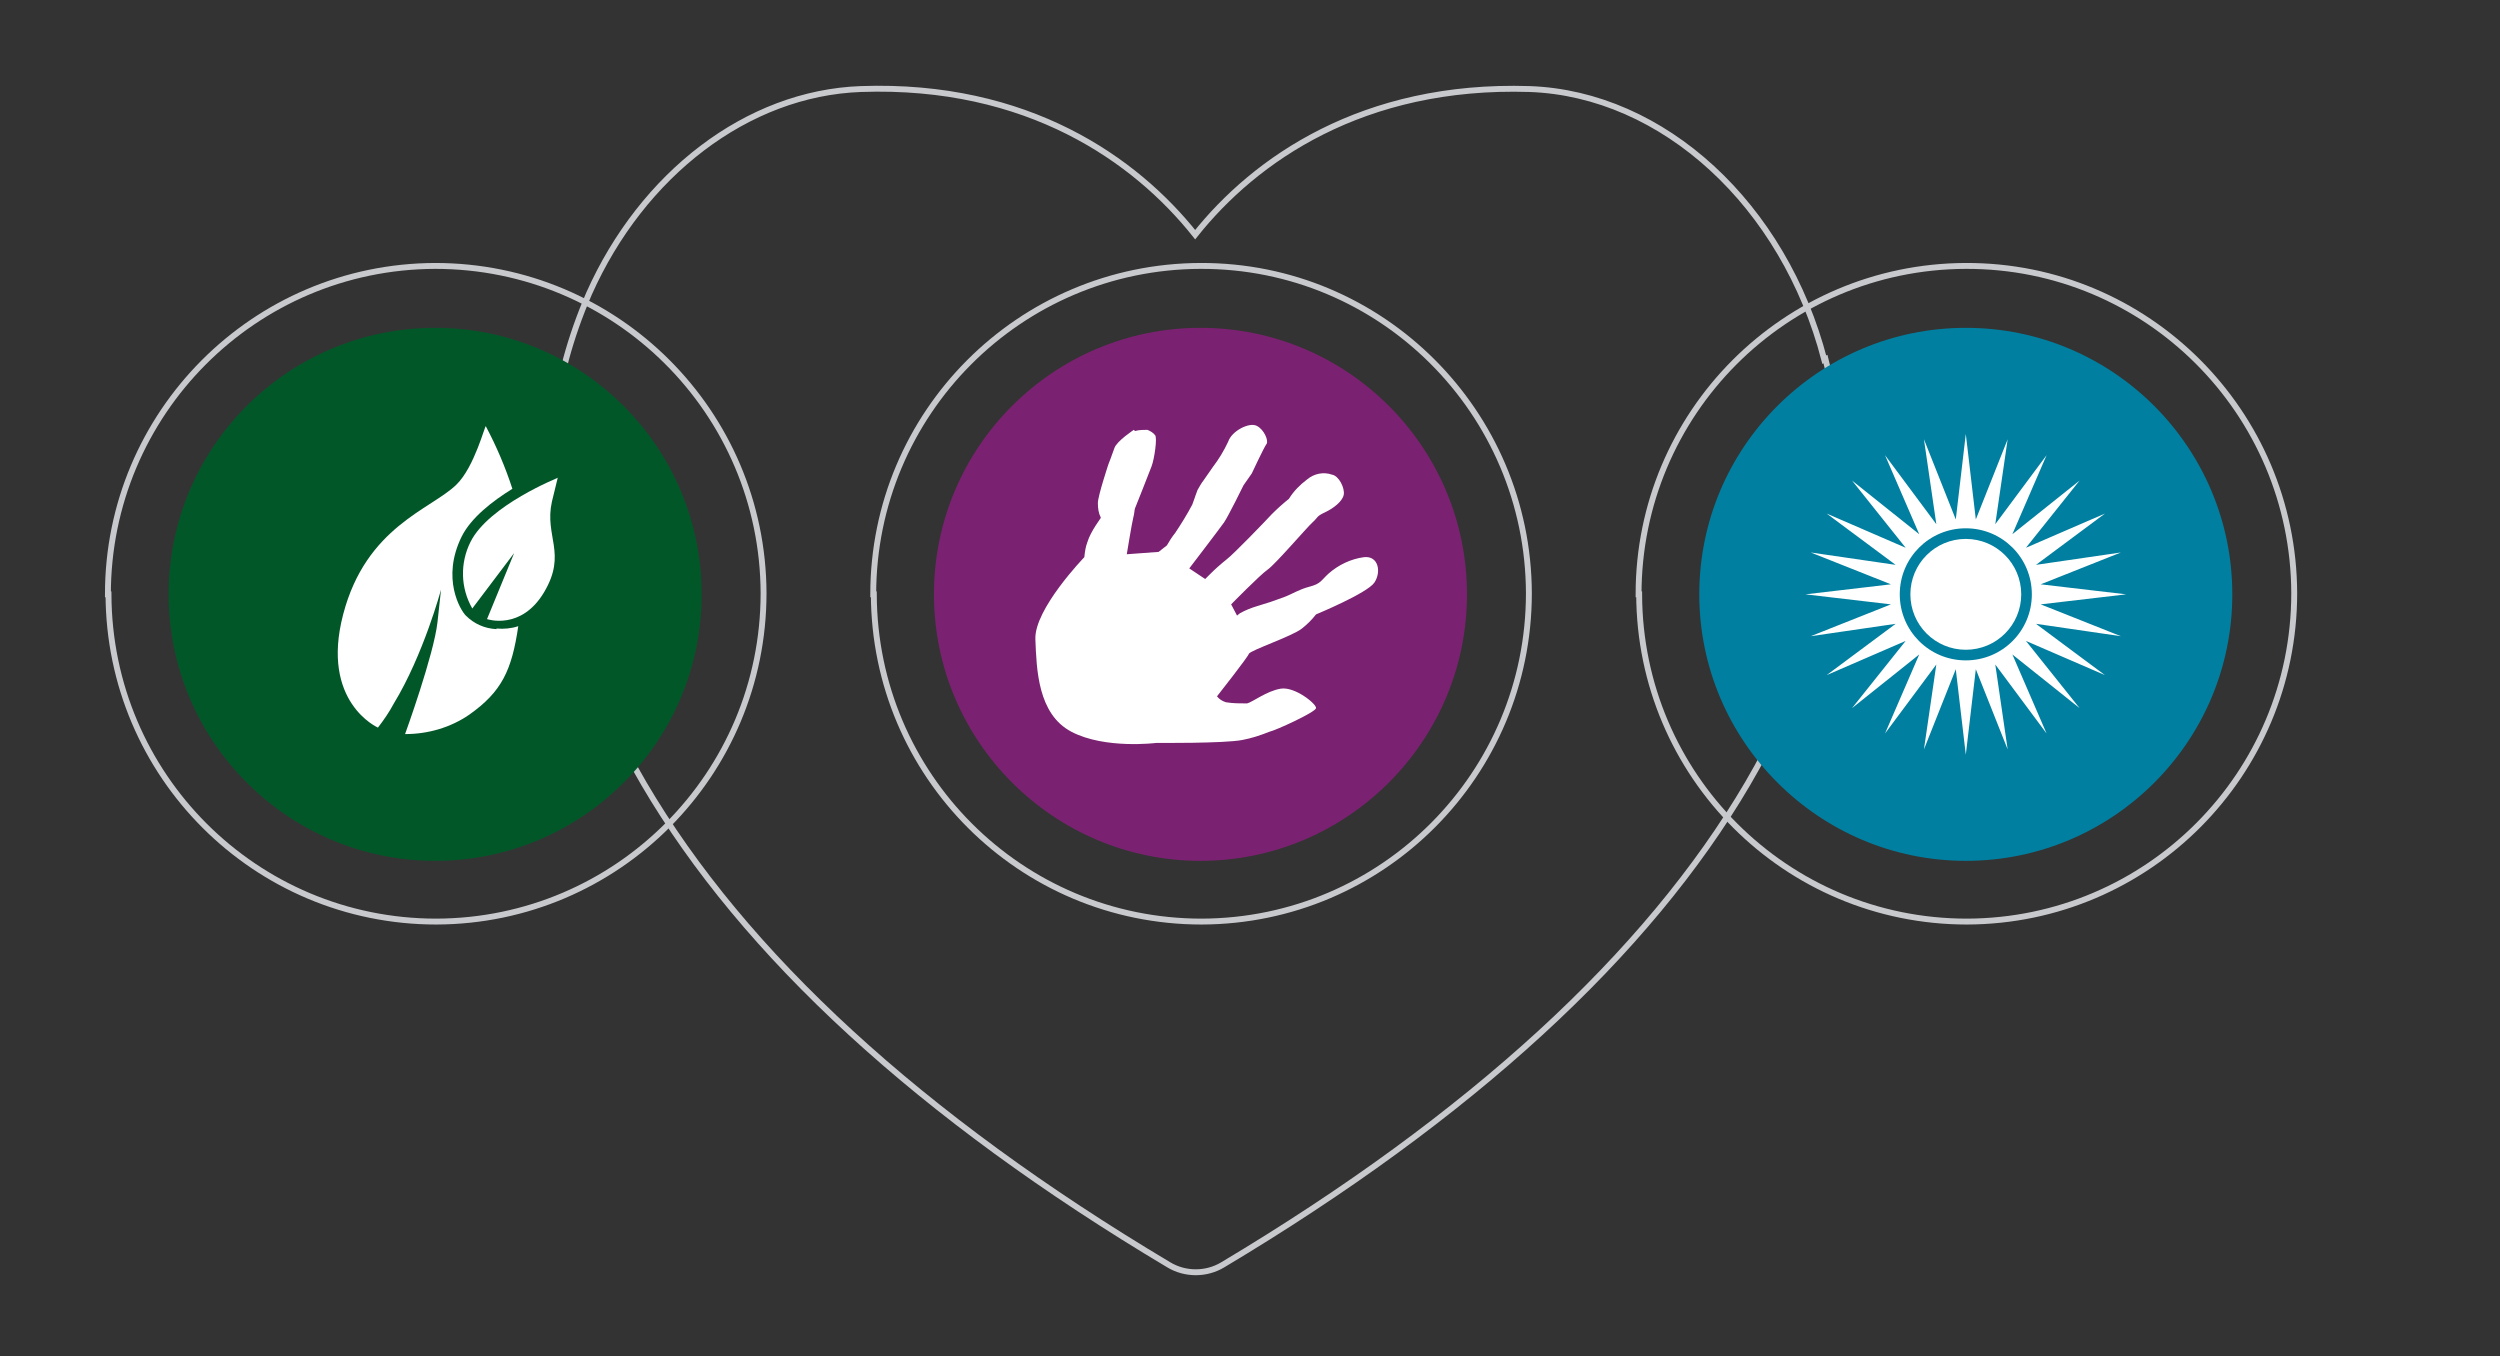 <?xml version="1.0" encoding="UTF-8"?>
<svg xmlns="http://www.w3.org/2000/svg" id="Ebene_1" data-name="Ebene 1" version="1.1" viewBox="0 0 424 230">
  <rect x="0" y="0" width="424" height="230" fill="#333333" stroke="none"/>
  <defs>
    <style>
      .cls-1 {
        fill: #025729;
      }

      .cls-1, .cls-2, .cls-3, .cls-4 {
        stroke-width: 0px;
      }

      .cls-5 {
        stroke-width: 1px;
      }

      .cls-5, .cls-6 {
        fill: none;
        stroke: #c8c9cd;
        stroke-miterlimit: 10;
      }

      .cls-2 {
        fill: #7b2171;
      }

      .cls-3 {
        fill: #007fa0;
      }

      .cls-4 {
        fill: #fff;
      }
    </style>
  </defs>
  <g id="Gruppe_2628-2" data-name="Gruppe 2628-2">
    <path id="Pfad_5146" data-name="Pfad 5146" class="cls-6" d="M309.4,61c-6.8-26.2-27.3-45.1-50-45.9-28.3-.9-46.6,12-56.7,24.7-10.1-12.7-28.4-25.7-56.7-24.7-19.3.7-37.1,14.5-46.1,34.7h0c-1.6,3.7-2.9,7.4-3.9,11.1-4,15.7-5,40.9,13.2,72,17,29,46.9,56.5,89,81.6,2.8,1.7,6.4,1.7,9.2,0,42-25.1,72-52.6,89-81.6,18.2-31.1,17.2-56.3,13.2-72Z"></path>
    <path id="Pfad_5147" data-name="Pfad 5147" class="cls-2" d="M203.6,55.6c25,0,45.2,20.3,45.2,45.2s-20.3,45.2-45.2,45.2c-24.9,0-45.2-20.3-45.2-45.2,0-25,20.3-45.2,45.2-45.2h0"></path>
    <path id="Pfad_5148" data-name="Pfad 5148" class="cls-5" d="M148.1,100.8c0-30.7,24.8-55.6,55.5-55.7s55.6,24.8,55.7,55.5c0,30.7-24.8,55.6-55.5,55.7,0,0,0,0,0,0-30.7,0-55.5-24.8-55.6-55.5h0Z"></path>
    <path id="Pfad_5149" data-name="Pfad 5149" class="cls-4" d="M192.3,72.9s-2.9,1.9-3.3,3.1-1,2.7-1,2.7c0,0-1.8,5.4-1.8,6.6,0,.9.1,1.7.5,2.5.1,0-1.7,2.2-2.3,4.2-.3.8-.4,1.6-.5,2.5,0,0-8.5,8.8-8.3,13.9s.4,12.7,6.1,15.7,14.4,1.9,14.4,1.9c0,0,11.6.1,14.6-.5,1.6-.3,3.1-.8,4.6-1.4,1-.2,7.8-3.3,7.9-4s-3.6-3.7-6-3.3-4.8,2.3-5.7,2.5c-1.2,0-2.4,0-3.6-.2-.6-.2-1.1-.5-1.5-1,0,0,5.2-6.6,5.4-7.2s7.4-3,9-4.3c.9-.7,1.7-1.5,2.4-2.4,0,0,8.7-3.6,9.9-5.4s.7-4.6-1.8-4.3c-2.2.3-4.3,1.3-6,2.8-1.3,1.2-1.3,1.7-3.2,2.2s-2.8,1.2-4.4,1.8-2.8,1-4.5,1.5c-1,.3-2,.7-2.9,1.2l-.5.4-1-1.9s4.9-5,6.2-5.9,6.6-7.1,7.6-8,.6-1,2.1-1.7,3-1.9,3.2-3-.8-3.2-2-3.4c-1.4-.5-3-.2-4.2.8-1.2.9-2.3,2-3.1,3.3-1,.8-2,1.7-2.9,2.6-1,1.1-6.6,6.9-7.7,7.7-1,.8-1.9,1.6-2.8,2.5l-.8.8-2.7-1.8s5.2-6.8,5.9-7.8,3.3-6.3,3.3-6.3l1.4-2s2.1-4.5,2.5-5-.4-2.5-1.7-3.1-4.2.9-4.8,2.7c-.7,1.5-1.6,3-2.6,4.3l-1.6,2.3c-.4.5-.7,1.1-1,1.6-.2.5-.5,1.4-.5,1.4l-.4,1.1c-.9,1.7-1.9,3.3-2.9,4.8-.5.6-1,1.4-1.4,2.1l-1.4,1.1-5.4.4s.9-5.5,1.1-6.2.2-1.4.3-1.6,2.3-5.8,2.8-7.1,1-4.9.6-5.3c-.3-.4-.8-.7-1.3-.9-.7,0-1.4,0-2.1.2"></path>
    <path id="Pfad_5150" data-name="Pfad 5150" class="cls-3" d="M333.4,55.6c25,0,45.2,20.3,45.2,45.2,0,25-20.3,45.2-45.2,45.2-24.9,0-45.2-20.3-45.2-45.2,0-25,20.3-45.2,45.2-45.2h0"></path>
    <path id="Pfad_5151" data-name="Pfad 5151" class="cls-4" d="M346.1,102.5l14.5-1.7-14.5-1.7,13.6-5.4-14.4,2.1,11.7-8.7-13.4,5.8,9.1-11.4-11.4,9.1,5.8-13.4-8.7,11.7,2.1-14.4-5.4,13.6-1.7-14.5-1.7,14.5-5.4-13.6,2.1,14.4-8.7-11.7,5.8,13.4-11.4-9.1,9.1,11.4-13.4-5.8,11.7,8.7-14.4-2.1,13.6,5.4-14.5,1.7,14.5,1.7-13.6,5.4,14.4-2.1-11.7,8.7,13.4-5.8-9.1,11.4,11.4-9.1-5.8,13.4,8.7-11.7-2.1,14.4,5.4-13.6,1.7,14.5,1.7-14.5,5.4,13.6-2.1-14.4,8.7,11.7-5.8-13.4,11.4,9.1-9.1-11.4,13.4,5.8-11.7-8.7,14.4,2.1-13.6-5.4ZM333.4,112c-6.2,0-11.2-5-11.2-11.2,0-6.2,5-11.2,11.2-11.2,6.2,0,11.2,5,11.2,11.2s-5,11.2-11.2,11.2c0,0,0,0,0,0"></path>
    <path id="Pfad_5152" data-name="Pfad 5152" class="cls-4" d="M324,100.8c0-5.2,4.2-9.4,9.4-9.4,5.2,0,9.4,4.2,9.4,9.4,0,5.2-4.2,9.4-9.4,9.4,0,0,0,0,0,0-5.2,0-9.4-4.2-9.4-9.4"></path>
    <path id="Pfad_5153" data-name="Pfad 5153" class="cls-5" d="M277.9,100.8c0-30.7,24.8-55.6,55.5-55.7s55.6,24.8,55.7,55.5c0,30.7-24.8,55.6-55.5,55.7,0,0,0,0,0,0-30.7,0-55.5-24.8-55.6-55.5h0Z"></path>
    <path id="Pfad_5154" data-name="Pfad 5154" class="cls-1" d="M73.8,55.6c25,0,45.2,20.3,45.2,45.2,0,25-20.3,45.2-45.2,45.2-24.9,0-45.2-20.3-45.2-45.2,0-25,20.3-45.2,45.2-45.2h0"></path>
    <path id="Pfad_5155" data-name="Pfad 5155" class="cls-4" d="M84.2,106.7c-2-.1-3.8-.9-5.2-2.3-.9-.9-4.2-6.3-.7-13.4,1.6-3.2,5.2-6,8.6-8.1-1.2-3.7-2.7-7.2-4.5-10.6-.1-.4-1.9,6.9-5,9.9-4.3,4.2-15.3,7.1-19.2,22s5.9,19.2,5.9,19.2c1-1.3,1.9-2.6,2.7-4.1,5-8.2,8-19.3,8-19.3l-.6,5.5c-.6,5.5-5.5,19-5.5,19,3.9,0,7.7-1.1,10.9-3.3,5.5-3.9,7.2-7.5,8.3-15-1.2.4-2.4.5-3.7.4"></path>
    <path id="Pfad_5156" data-name="Pfad 5156" class="cls-4" d="M94.7,81s-11.8,4.7-14.9,10.9c-1.8,3.6-1.7,7.8.3,11.3l7.1-9.4-4.6,11.2s5.8,2,9.7-4.6,0-9.4,1.3-15.3c.7-2.9,1-4.1,1-4.1"></path>
    <path id="Pfad_5157" data-name="Pfad 5157" class="cls-5" d="M18.3,100.8c0-30.7,24.8-55.6,55.5-55.7,30.7,0,55.6,24.8,55.7,55.5,0,30.7-24.8,55.6-55.5,55.7,0,0,0,0,0,0-30.7,0-55.5-24.8-55.6-55.5h0Z"></path>
  </g>
</svg>
